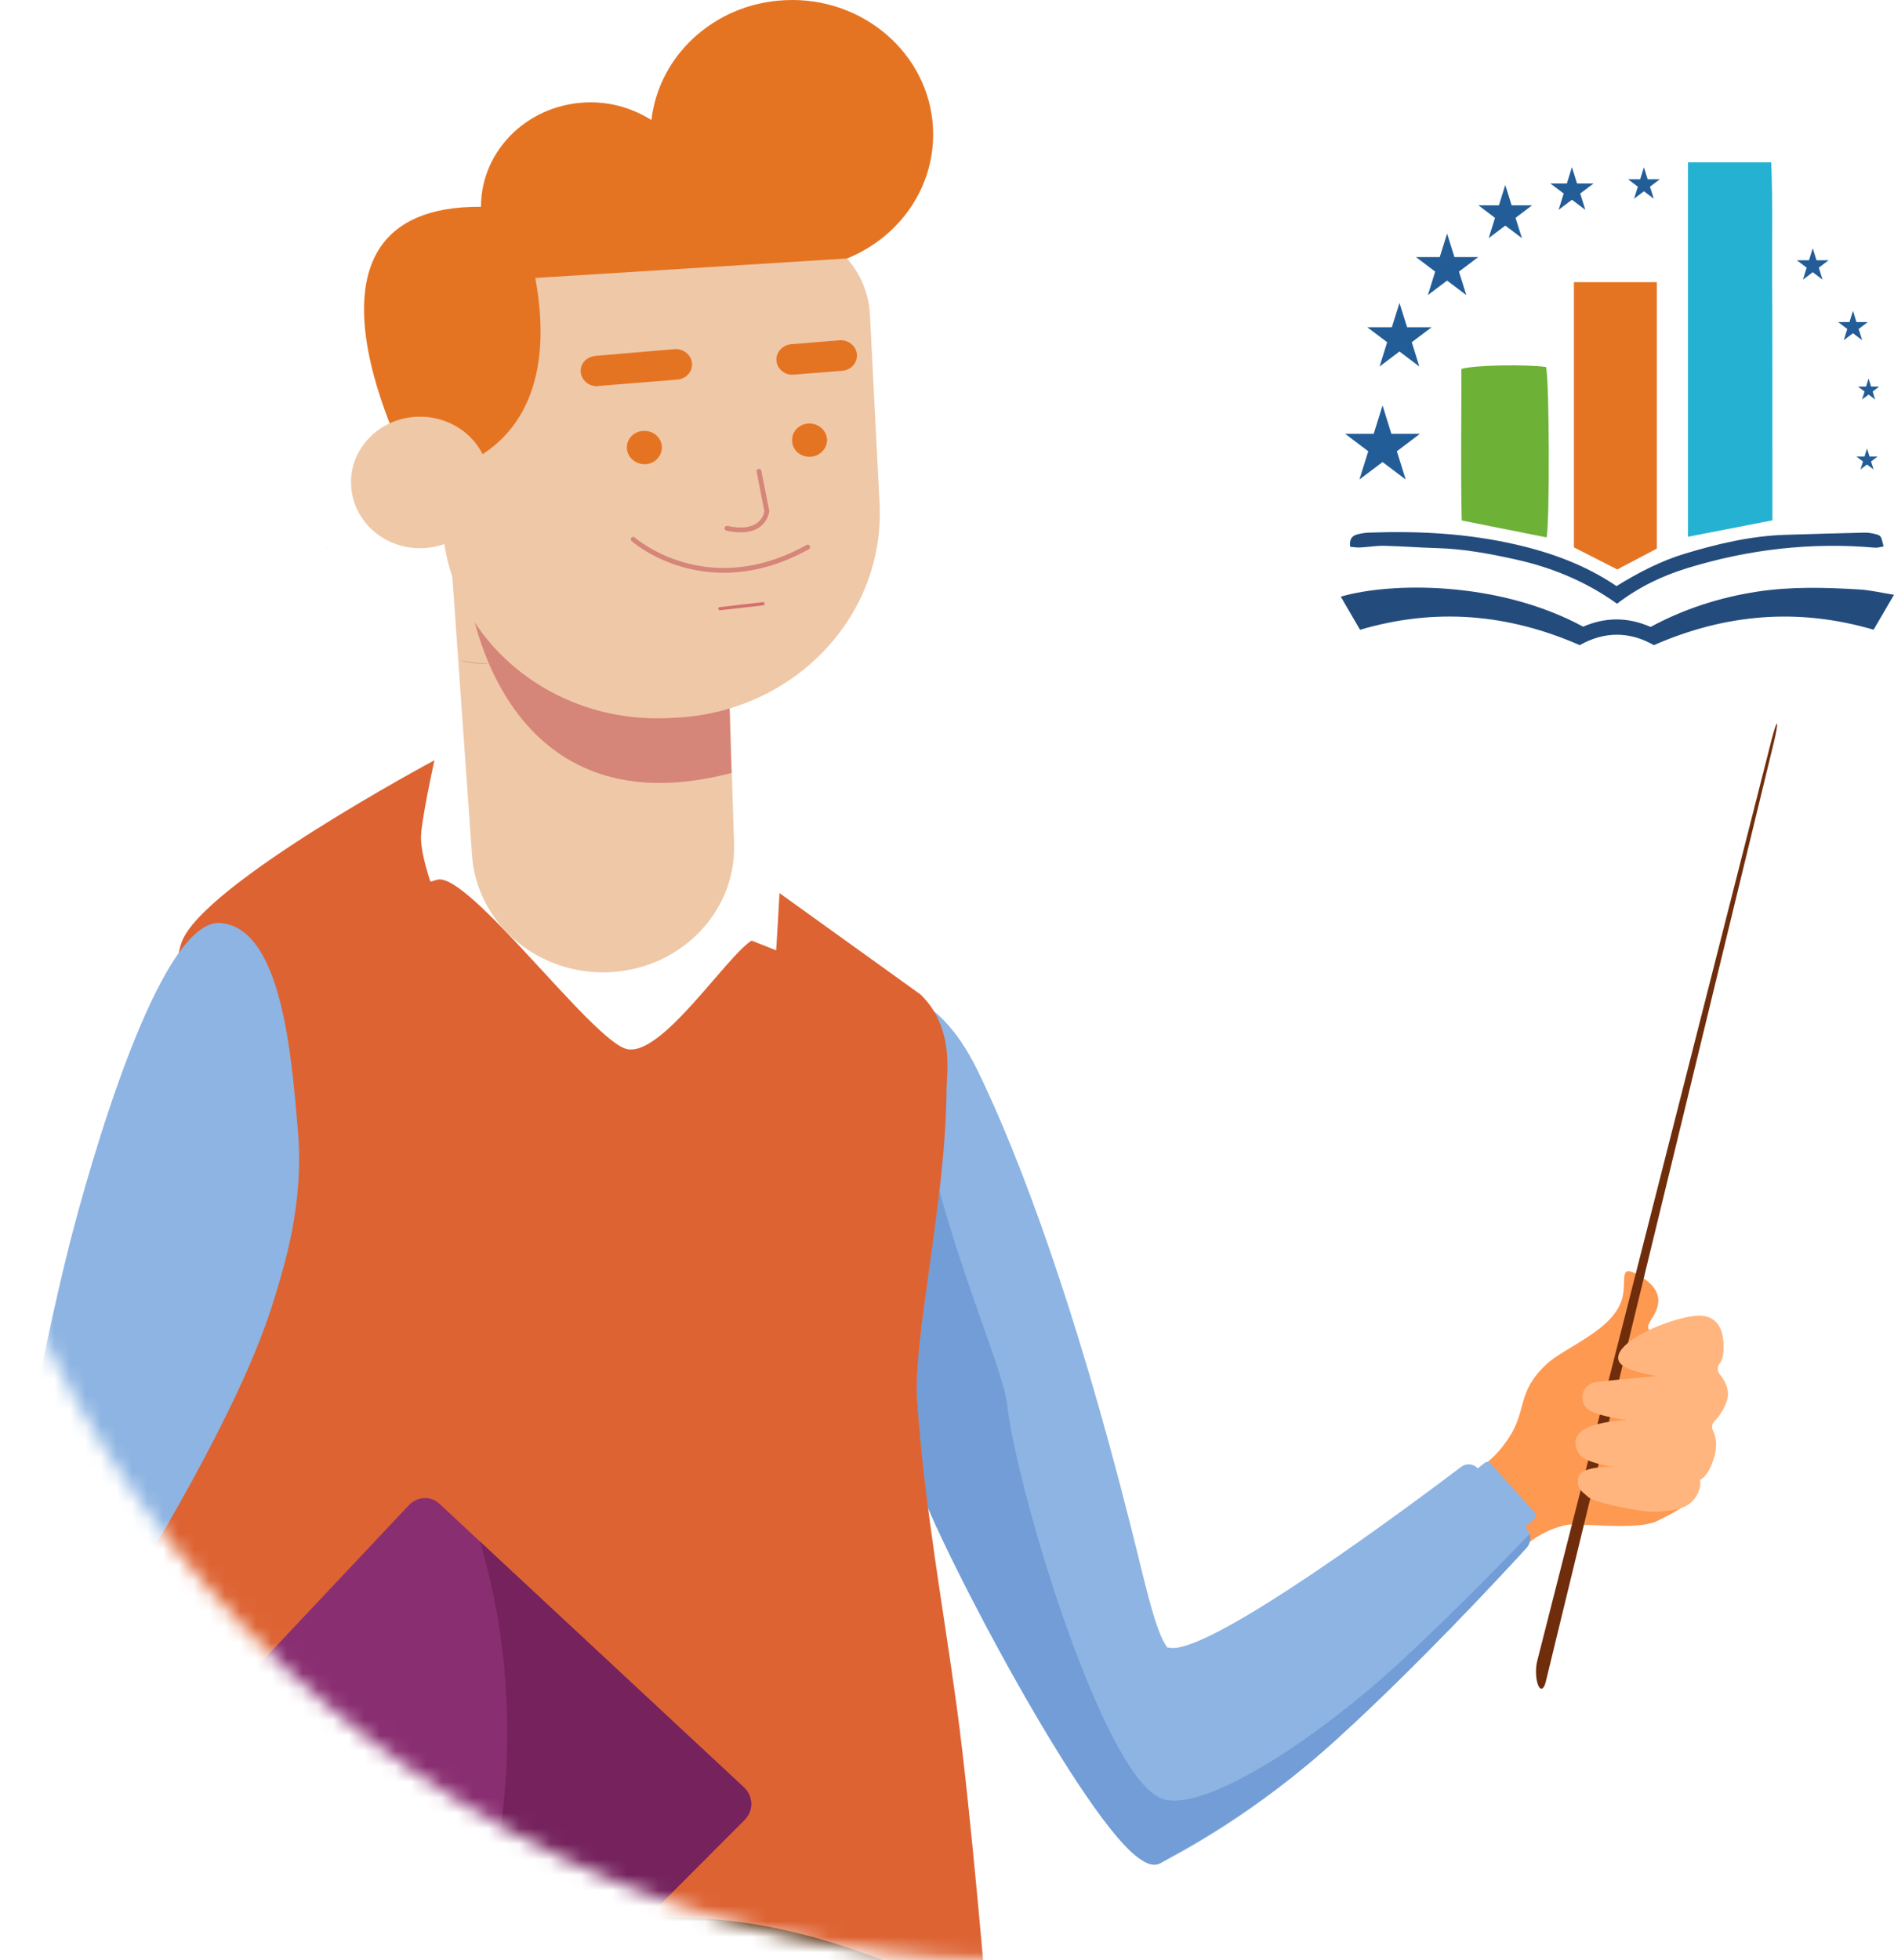 <?xml version="1.0" encoding="UTF-8" standalone="no"?>
<svg
   width="122.276"
   height="126.487"
   viewBox="0 0 122.276 126.487"
   fill="none"
   version="1.1"
   id="svg103"
   sodipodi:docname="educator.svg"
   inkscape:version="1.1.1 (3bf5ae0d25, 2021-09-20)"
   xmlns:inkscape="http://www.inkscape.org/namespaces/inkscape"
   xmlns:sodipodi="http://sodipodi.sourceforge.net/DTD/sodipodi-0.dtd"
   xmlns="http://www.w3.org/2000/svg"
   xmlns:svg="http://www.w3.org/2000/svg">
  <defs
     id="defs107" />
  <sodipodi:namedview
     id="namedview105"
     pagecolor="#ffffff"
     bordercolor="#666666"
     borderopacity="1.0"
     inkscape:pageshadow="2"
     inkscape:pageopacity="0.0"
     inkscape:pagecheckerboard="0"
     showgrid="false"
     inkscape:zoom="4.8333333"
     inkscape:cx="68.37931"
     inkscape:cy="66.103448"
     inkscape:window-width="1920"
     inkscape:window-height="1001"
     inkscape:window-x="-9"
     inkscape:window-y="-9"
     inkscape:window-maximized="1"
     inkscape:current-layer="svg103" />
  <ellipse
     cx="69.042"
     cy="61.433"
     rx="71.014"
     ry="70.975"
     fill="#ffffff"
     id="ellipse2"
     style="fill:none" />
  <mask
     id="mask0_12450_14844"
     maskUnits="userSpaceOnUse"
     x="0"
     y="0"
     width="144"
     height="144">
    <path
       d="m 144,66.963 c 0,42.502 -32.246,74.986 -71.849,76.958 C 32.547,145.892 -3.69,110.939 0.302,66.963 0.302,24.461 32.47,0 72.151,0 111.832,0 144,24.461 144,66.963 Z"
       fill="#ffffff"
       id="path4" />
  </mask>
  <g
     mask="url(#mask0_12450_14844)"
     id="g101"
     transform="translate(-3.971,-17.513)">
    <path
       d="m 55.109,17.513 c -4.709,0 -8.578,3.382 -9.082,7.746 -1.129,-0.708 -2.475,-1.143 -3.917,-1.143 -3.917,0 -7.088,3.016 -7.088,6.741 -13.768,-0.091 -4.493,17.069 -4.493,17.069 l 3.196,0.708 1.658,-15.63 c 0.961,2.673 3.604,4.593 6.728,4.593 3.268,0 6.031,-2.125 6.824,-5.004 1.634,1.417 3.796,2.285 6.175,2.285 5.022,0 9.106,-3.885 9.106,-8.683 0,-4.798 -4.085,-8.683 -9.106,-8.683 z"
       fill="#e57422"
       id="path7" />
    <path
       d="m 32.764,48.932 1.682,23.81 c 0.312,4.227 4.013,7.518 8.458,7.518 4.781,0 8.602,-3.77 8.458,-8.295 L 50.736,51.925 Z"
       fill="#efc8a8"
       id="path9" />
    <path
       d="m 34.206,55.65 c 0,0 1.778,15.721 16.987,11.745 l -0.216,-7.221 z"
       fill="#d68579"
       id="path11" />
    <path
       d="M 47.565,63.83 47.061,63.853 C 39.396,64.196 32.885,58.597 32.524,51.308 L 31.755,36.433 c -0.096,-1.874 1.442,-3.473 3.412,-3.565 L 53.404,32.023 c 3.556,-0.183 6.559,2.422 6.728,5.781 l 0.625,12.202 c 0.36,7.289 -5.526,13.459 -13.191,13.824 z"
       fill="#efc8a8"
       id="path13" />
    <path
       d="m 46.7,46.419 c -0.024,0.594 -0.529,1.074 -1.153,1.051 -0.625,-0.023 -1.129,-0.525 -1.105,-1.12 0.024,-0.594 0.529,-1.051 1.153,-1.028 0.625,0 1.129,0.503 1.105,1.097 z"
       fill="#e57422"
       id="path15" />
    <path
       d="m 57.368,45.939 c -0.024,0.594 -0.553,1.074 -1.177,1.051 -0.625,-0.023 -1.105,-0.503 -1.081,-1.097 0,-0.594 0.529,-1.074 1.153,-1.051 0.625,0.023 1.105,0.503 1.105,1.097 z"
       fill="#e57422"
       id="path17" />
    <path
       d="m 52.971,47.927 0.505,2.559"
       stroke="#d68579"
       stroke-width="0.311"
       stroke-linecap="round"
       stroke-linejoin="round"
       id="path19" />
    <path
       d="m 53.475,50.486 c 0,0 -0.12,1.645 -2.571,1.12"
       stroke="#d68579"
       stroke-width="0.311"
       stroke-linecap="round"
       stroke-linejoin="round"
       id="path21" />
    <path
       d="m 42.375,42.42 c 0.072,0.023 0.144,0.023 0.216,0 l 5.118,-0.411 c 0.553,-0.046 0.985,-0.525 0.937,-1.051 -0.048,-0.548 -0.553,-0.96 -1.129,-0.914 l -5.094,0.434 c -0.577,0.046 -1.009,0.503 -0.961,1.051 0.048,0.48 0.432,0.845 0.913,0.891 z"
       fill="#e57422"
       id="path23" />
    <path
       d="m 55.013,41.689 c 0.072,0 0.144,0 0.216,0 l 3.124,-0.251 c 0.577,-0.046 0.985,-0.525 0.937,-1.074 -0.048,-0.526 -0.553,-0.937 -1.129,-0.891 l -3.1,0.251 c -0.577,0.046 -1.009,0.525 -0.961,1.074 0.048,0.48 0.432,0.846 0.913,0.891 z"
       fill="#e57422"
       id="path25" />
    <path
       d="m 44.85,52.314 c 0,0 4.685,4.159 11.269,0.503"
       stroke="#d68579"
       stroke-width="0.311"
       stroke-linecap="round"
       stroke-linejoin="round"
       id="path27" />
    <path
       d="m 50.447,56.793 2.787,-0.32"
       stroke="#d4706d"
       stroke-width="0.207"
       stroke-linecap="round"
       stroke-linejoin="round"
       id="path29" />
    <path
       d="m 32.356,47.927 c 0,0 8.265,-1.074 6.175,-12.476 l 20.111,-1.257 -0.721,-4.639 -22.297,1.302 c -3.172,0.183 -5.502,2.925 -5.046,5.918 z"
       fill="#e57422"
       id="path31" />
    <path
       d="m 35.551,48.43 c 0.12,2.354 -1.778,4.341 -4.253,4.456 -2.451,0.114 -4.541,-1.691 -4.661,-4.045 -0.12,-2.331 1.778,-4.319 4.229,-4.433 2.475,-0.114 4.565,1.691 4.685,4.022 z"
       fill="#efc8a8"
       id="path33" />
    <path
       d="m 99.002,112.451 c 0,0 1.211,-0.356 2.389,-2.169 1.177,-1.801 0.484,-2.903 2.399,-4.716 1.222,-1.147 4.358,-2.203 4.909,-4.268 0.297,-1.113 -0.209,-2.169 0.88,-1.595 1.101,0.585 2.025,1.446 1.024,2.914 -0.661,0.976 0.198,0.884 1.277,0.792 0.935,-0.08 2.047,-0.172 2.454,0.448 0.682,1.044 -0.319,7.883 -0.749,9.328 -0.418,1.458 -1.265,1.79 -2.597,2.467 -0.825,0.425 -2.652,0.356 -4.072,0.287 -0.815,-0.034 -1.486,-0.069 -1.772,-0.023 -2.113,0.402 -3.434,2.043 -3.434,2.043 z"
       fill="#fe9952"
       id="path35" />
    <path
       d="m 103.053,115.125 -2.873,-3.19 c -0.099,-0.092 -0.242,-0.115 -0.352,-0.023 l -0.451,0.356 c -0.286,-0.299 -0.737,-0.356 -1.079,-0.092 -3.06,2.318 -16.234,12.151 -18.799,11.669 -0.055,-0.011 -0.11,-0.011 -0.165,-0.011 -0.792,-1.033 -1.464,-4.292 -2.399,-7.975 -3.544,-14.022 -7.11,-23.637 -9.839,-29.237 -2.774,-5.714 -6.516,-5.703 -7.693,-4.326 -5.437,6.288 2.696,27.331 3.929,31.108 1.233,3.786 10.676,21.87 14.352,24.142 0.11,0.057 0.649,0.493 1.277,0.16 1.354,-0.711 6.031,-3.144 11.336,-7.986 5.272,-4.796 10.588,-10.533 12.239,-12.335 0.298,-0.333 0.309,-0.838 0.033,-1.182 l -0.121,-0.149 0.595,-0.539 c 0.11,-0.103 0.121,-0.276 0.011,-0.39 z"
       fill="#8db4e2"
       id="path37" />
    <path
       d="m 78.498,137.844 c 0.143,0 0.297,-0.035 0.462,-0.138 -0.176,0.092 -0.341,0.126 -0.484,0.126 -0.154,0 -0.297,-0.034 -0.418,-0.08 0.121,0.046 0.275,0.092 0.44,0.092 z m -0.815,-0.299 c -0.539,-0.332 -1.189,-0.998 -1.926,-1.904 0.748,0.929 1.409,1.595 1.926,1.904 z"
       fill="#372e46"
       id="path39" />
    <path
       d="m 78.476,137.832 c 0.143,0 0.308,-0.034 0.484,-0.126 1.299,-0.815 6.031,-3.144 11.336,-7.986 5.272,-4.796 10.588,-10.534 12.239,-12.335 0,-0.011 0,-0.011 0,-0.011 0.011,-0.012 0.011,-0.012 0.011,-0.012 0.209,-0.241 0.264,-0.574 0.176,-0.861 -2.399,2.502 -5.569,5.715 -8.716,8.595 -4.733,4.314 -11.127,8.617 -14.231,8.617 -0.374,0 -0.693,-0.069 -0.969,-0.206 -3.764,-1.859 -9.19,-19.828 -9.818,-25.37 -0.209,-1.951 -2.708,-7.665 -4.369,-13.781 -0.616,5.439 -1.64,10.728 -1.431,13.62 0.165,2.375 0.407,4.624 0.693,6.839 2.025,4.704 8.079,16.11 11.876,20.826 0.738,0.906 1.387,1.572 1.926,1.904 0.044,0.023 0.187,0.127 0.374,0.207 0.121,0.046 0.264,0.08 0.418,0.08 z"
       fill="#729dd7"
       id="path41" />
    <path
       d="m 52.49,78.211 c 0,0 10.192,3.982 11.589,4.991 1.398,1.021 -6.24,25.852 -5.184,32.897 1.057,7.057 8.056,25.84 7.561,31.417 -0.33,3.878 0.473,22.627 -18.457,22.272 -18.92,-0.356 -23.41,-4.051 -29.761,-14.676 -5.085,-8.491 -4.38,-28.812 -4.425,-31.428 -0.044,-2.616 -3.016,-40.906 1.321,-43.339 4.347,-2.433 15.067,-5.473 17.049,-6.059 1.981,-0.597 10.027,10.396 12.25,10.924 2.234,0.528 6.373,-5.909 8.056,-6.999 z"
       fill="#dd6333"
       id="path43" />
    <path
       d="m 14.904,147.769 c -0.088,-0.379 0.066,-0.792 0.363,-0.952 6.824,-3.672 15.475,-5.967 24.929,-6.185 10.533,-0.241 20.152,2.146 27.416,6.265 0.253,0.138 0.407,0.47 0.363,0.815 -0.792,6.873 -2.146,22.42 -19.239,22.053 -0.275,0 -0.55,-0.011 -0.814,-0.011 -0.275,-0.012 -0.517,0.172 -0.616,0.47 -1.728,4.854 -4.854,13.999 -5.261,17.9 -0.572,5.439 -7.396,31.543 -7.407,35.995 -0.011,4.452 -1.596,4.487 -4.678,13.861 -3.071,9.364 -2.421,37.499 -2.52,38.256 -0.077,0.551 -5.58,1.365 -6.34,1.205 -0.297,-0.069 -1.244,-0.367 -1.31,-0.723 -1.134,-5.806 -1.882,-27.653 -1.728,-32.782 0.143,-4.67 1.981,-16.191 4.391,-19.541 2.102,-2.915 -4.402,-52.564 -3.291,-66.827 0.011,-0.195 -0.033,-0.379 -0.132,-0.539 -0.616,-0.976 -1.233,-2.008 -1.86,-3.121 -0.947,-1.676 -1.684,-3.787 -2.267,-6.139 z"
       fill="#5375d3"
       id="path45" />
    <path
       d="m 67.657,149.8 c -7.264,-4.119 -16.883,-6.506 -27.416,-6.265 -9.399,0.218 -18.006,2.49 -24.808,6.127 -0.187,-0.608 -0.363,-1.239 -0.528,-1.893 -0.088,-0.379 0.066,-0.792 0.363,-0.952 6.824,-3.672 15.475,-5.967 24.929,-6.185 10.533,-0.241 20.152,2.146 27.416,6.265 0.253,0.138 0.407,0.47 0.363,0.815 -0.077,0.642 -0.154,1.365 -0.253,2.145 z"
       fill="#4f2404"
       id="path47" />
    <path
       d="m 54.295,75.147 c -0.11,2.295 -1.519,27.079 -3.676,29.317 -2.146,2.249 -9.41,-11.211 -9.718,-11.532 -0.308,-0.31 -9.586,-16.489 -9.752,-21.285 -0.033,-0.998 0.87,-5.072 0.87,-5.072 0,0 -14.946,7.986 -16.322,11.738 -1.959,5.347 6.318,23.12 7,25.3 1.486,4.716 2.223,16.581 2.168,18.004 -0.319,9.191 -2.983,22.283 -2.983,22.283 0,0 12.514,-3.316 27.405,-2.582 9.333,0.448 18.424,5.852 18.424,5.852 0,0 -1.046,-12.725 -1.97,-19.506 -0.924,-6.77 -2.058,-12.748 -2.553,-19.69 -0.297,-4.074 1.86,-12.955 1.893,-20.253 0,-0.826 0.539,-3.901 -1.684,-6.035 z"
       fill="#dd6333"
       id="path49" />
    <path
       d="m 18.217,77.076 c 3.973,0.344 4.579,8.675 4.986,13.391 0.407,4.716 -0.848,8.698 -1.673,11.326 -2.256,7.114 -8.486,16.947 -8.904,17.819 -0.407,0.884 -7.231,7.78 -8.431,5.313 -1.2,-2.479 2.741,-21.147 4.27,-27.148 1.244,-4.865 5.778,-21.044 9.751,-20.7 z"
       fill="#8db4e2"
       id="path51" />
    <path
       d="m 6.122,140.403 24.247,-25.76 c 0.539,-0.574 1.42,-0.609 1.97,-0.092 l 19.668,18.313 c 0.594,0.562 0.616,1.503 0.033,2.088 l -25.953,26.013 c -0.539,0.55 -1.409,0.527 -1.959,-0.035 L 6.133,142.365 c -0.517,-0.54 -0.528,-1.423 -0.011,-1.962 z"
       fill="#892e71"
       id="path53" />
    <path
       d="m 25.14,161.366 c 0.341,0 0.682,-0.138 0.947,-0.402 l 19.701,-19.747 6.252,-6.265 c 0.286,-0.287 0.429,-0.654 0.429,-1.021 0,-0.39 -0.154,-0.78 -0.462,-1.067 L 34.958,116.995 c 1.134,3.786 1.761,7.94 1.761,12.3 0,13.46 -5.91,24.934 -14.264,29.902 l 1.673,1.733 c 0.011,0.011 0.022,0.023 0.022,0.023 0.011,0 0.011,0.011 0.011,0.011 l 0.011,0.012 c 0.275,0.264 0.616,0.39 0.969,0.39 z"
       fill="#75225d"
       id="path55" />
    <path
       d="m 34.572,140.987 c 0,0 1.079,0.058 2.851,0.712 1.761,0.654 5.294,0.895 5.349,1.48 0.066,0.597 -3.874,0.126 -4.094,0.654 -0.231,0.539 1.596,1.606 2.443,2.088 0.859,0.471 2.796,0.528 2.399,1.067 -0.396,0.528 -2.619,3.557 -4.215,3.557 -1.596,0 -3.137,-0.768 -4.05,-1.537 -0.913,-0.78 -3.698,-3.924 -3.698,-3.924 z"
       fill="#f3b175"
       id="path57" />
    <path
       d="m 33.934,140.253 c 0,0 0.98,0.54 1.046,0.861 0.055,0.333 -0.154,1.193 -1.046,2.41 -0.572,0.78 -1.596,1.755 -1.904,1.927 -0.319,0.184 -1.299,-0.757 -1.387,-0.872 -0.077,-0.126 2.708,-4.245 3.291,-4.326 z"
       fill="#d8bdff"
       id="path59" />
    <path
       d="m 12.626,119.612 c 0,0 21.902,19.024 21.594,20.493 -0.286,1.308 -2.168,3.821 -3.841,4.911 -1.035,0.677 -25.512,-17.808 -25.92,-19.472 -0.396,-1.664 1.398,-4.039 3.687,-5.175 2.091,-1.044 3.214,-1.767 4.48,-0.757 z"
       fill="#8db4e2"
       id="path61" />
    <path
       d="m 35.167,60.357 c 0.187,0 0.385,-0.011 0.594,-0.046 -0.121,0.011 -0.231,0.011 -0.341,0.011 -0.605,0 -1.2,-0.103 -1.596,-0.184 0,0.011 0,0.023 -0.011,0.034 0.341,0.092 0.826,0.184 1.354,0.184 z"
       fill="#cfaa8c"
       id="path63" />
    <path
       d="m 24.92,52.957 c 0,0 0.088,-0.035 0.231,-0.103 h 0.011 c -0.154,0.057 -0.242,0.103 -0.242,0.103 0,0 -2.19,-3.282 -2.355,-8.548 -0.022,-0.574 -0.033,-1.17 -0.033,-1.767 0,0.597 0.011,1.193 0.033,1.767 0.165,5.267 2.355,8.548 2.355,8.548 z"
       fill="#42374f"
       id="path65" />
    <path
       d="m 103.27,126.254 c -0.153,-0.377 -0.181,-1.072 -0.06,-1.543 0,0 14.961,-58.795 15.15,-59.524 0.374,-1.432 0.483,-1.235 0.116,0.292 -0.209,0.866 -14.712,60.57 -14.712,60.57 -0.118,0.488 -0.34,0.583 -0.494,0.205 z"
       fill="#702d0b"
       id="path67" />
    <path
       d="m 113.256,102.445 c -1.42,0.207 -3.005,0.918 -3.72,1.389 -0.715,0.47 -1.387,1.113 -0.969,1.652 0.419,0.528 2.334,0.826 2.334,0.826 0,0 -2.807,0.253 -3.819,0.379 -1.156,0.137 -1.211,1.468 -0.463,1.859 0.749,0.401 2.422,0.608 2.422,0.608 0,0 -2.268,0.046 -3.06,0.791 -0.605,0.563 -0.165,1.389 0.154,1.607 0.671,0.47 2.223,0.654 2.113,0.619 0,0 -2.201,-0.103 -2.366,0.643 -0.165,0.746 0.165,0.895 0.616,1.297 0.441,0.39 3.005,0.86 3.863,0.941 0.617,0.057 1.607,-0.069 2.092,-0.207 0.561,-0.172 1.1,-0.597 1.276,-1.411 0.044,-0.195 -0.011,-0.425 -0.011,-0.425 0,0 0.551,-0.161 0.925,-1.492 0.231,-0.803 0.077,-1.376 -0.088,-1.698 -0.099,-0.206 -0.055,-0.447 0.11,-0.608 0.242,-0.241 0.572,-0.665 0.792,-1.296 0.242,-0.677 -0.143,-1.343 -0.484,-1.756 -0.154,-0.195 -0.132,-0.459 0.022,-0.666 0.132,-0.172 0.253,-0.493 0.253,-1.067 0,-1.354 -0.572,-2.191 -1.992,-1.985 z"
       fill="#ffb57d"
       id="path69" />
    <path
       d="m 112.947,27.985 c 1.84,0 3.551,0 5.371,0 0.114,2.569 0.044,5.117 0.061,7.663 0.02,2.596 0.014,5.192 0.016,7.789 0.002,2.555 0.002,5.11 0.002,7.656 -1.86,0.361 -3.627,0.703 -5.45,1.057 0,-8.026 0,-16.034 0,-24.165 z"
       fill="#25b2d2"
       id="path71" />
    <path
       d="m 105.583,35.721 c 1.803,0 3.537,0 5.351,0 0,5.766 0,11.483 0,17.196 -0.855,0.45 -1.691,0.888 -2.555,1.343 -0.91,-0.464 -1.837,-0.934 -2.796,-1.423 0,-5.679 0,-11.364 0,-17.116 z"
       fill="#e57422"
       id="path73" />
    <path
       d="m 98.339,51.1 c -0.073,-3.286 -0.011,-6.544 -0.022,-9.775 0.719,-0.251 4.19,-0.315 5.465,-0.128 0.213,0.767 0.248,9.935 0.037,10.997 -1.767,-0.352 -3.533,-0.706 -5.48,-1.094 z"
       fill="#6db136"
       id="path75" />
    <path
       d="m 105.954,59.145 c -4.612,-2.021 -9.299,-2.427 -14.18,-0.991 -0.409,-0.703 -0.82,-1.411 -1.242,-2.137 3.172,-0.932 10.122,-1.053 15.646,1.936 1.396,-0.605 2.849,-0.646 4.355,0.018 2.141,-1.158 4.45,-1.904 6.872,-2.277 2.196,-0.336 4.404,-0.274 6.609,-0.142 0.696,0.041 1.389,0.21 2.233,0.343 -0.494,0.847 -0.906,1.55 -1.317,2.254 -4.876,-1.425 -9.565,-1.025 -14.186,0.996 -1.583,-0.9 -3.198,-0.893 -4.79,0 z"
       fill="#234c7d"
       id="path77" />
    <path
       d="m 91.139,52.799 c -0.07,-0.459 0.101,-0.71 0.466,-0.804 0.248,-0.064 0.508,-0.103 0.765,-0.112 3.188,-0.114 6.353,0.052 9.479,0.772 2.295,0.527 4.489,1.329 6.483,2.678 1.425,-0.875 2.869,-1.628 4.439,-2.098 2.123,-0.639 4.269,-1.144 6.489,-1.21 1.686,-0.05 3.37,-0.103 5.057,-0.139 0.255,-0.007 0.521,0.034 0.767,0.103 0.334,0.096 0.327,0.117 0.492,0.785 -0.187,0.03 -0.374,0.098 -0.554,0.082 -4.117,-0.361 -8.156,0.103 -12.108,1.315 -1.621,0.495 -3.16,1.231 -4.547,2.302 -2.002,-1.434 -4.192,-2.334 -6.529,-2.854 -1.682,-0.372 -3.37,-0.69 -5.098,-0.735 -1.132,-0.032 -2.264,-0.123 -3.399,-0.148 -0.514,-0.011 -1.031,0.08 -1.548,0.107 -0.218,0.011 -0.435,-0.027 -0.655,-0.043 z"
       fill="#234c7d"
       id="path79" />
    <path
       d="m 93.228,43.678 0.569,1.827 h 1.849 l -1.495,1.128 0.572,1.825 -1.495,-1.128 -1.495,1.128 0.572,-1.825 -1.495,-1.128 h 1.847 z"
       fill="#235d97"
       id="path81" />
    <path
       d="m 94.321,37.063 0.49,1.566 h 1.587 l -1.284,0.968 0.49,1.569 -1.284,-0.971 -1.284,0.971 0.49,-1.569 -1.284,-0.968 h 1.587 z"
       fill="#235d97"
       id="path83" />
    <path
       d="m 97.394,32.588 0.475,1.516 h 1.534 l -1.242,0.936 0.475,1.516 -1.242,-0.936 -1.24,0.936 0.473,-1.516 -1.24,-0.936 h 1.534 z"
       fill="#235d97"
       id="path85" />
    <path
       d="m 101.152,29.453 0.409,1.308 h 1.325 l -1.073,0.811 0.412,1.308 -1.073,-0.808 -1.073,0.808 0.409,-1.308 -1.073,-0.811 h 1.326 z"
       fill="#235d97"
       id="path87" />
    <path
       d="m 105.455,28.3 0.33,1.053 h 1.064 l -0.86,0.648 0.328,1.053 -0.862,-0.651 -0.86,0.651 0.328,-1.053 -0.86,-0.648 h 1.064 z"
       fill="#235d97"
       id="path89" />
    <path
       d="m 110.102,28.309 0.242,0.774 h 0.782 l -0.633,0.477 0.242,0.774 -0.633,-0.477 -0.635,0.477 0.244,-0.774 -0.636,-0.477 h 0.785 z"
       fill="#235d97"
       id="path91" />
    <path
       d="m 121.001,33.534 0.242,0.774 h 0.783 l -0.633,0.477 0.241,0.774 -0.633,-0.48 -0.635,0.48 0.244,-0.774 -0.635,-0.477 h 0.784 z"
       fill="#235d97"
       id="path93" />
    <path
       d="m 123.598,37.573 0.224,0.724 h 0.732 l -0.591,0.445 0.227,0.724 -0.592,-0.448 -0.591,0.448 0.224,-0.724 -0.591,-0.445 h 0.732 z"
       fill="#235d97"
       id="path95" />
    <path
       d="m 124.606,41.943 0.162,0.516 h 0.521 l -0.422,0.32 0.163,0.516 -0.424,-0.32 -0.423,0.32 0.163,-0.516 -0.424,-0.32 h 0.523 z"
       fill="#235d97"
       id="path97" />
    <path
       d="m 124.504,46.457 0.163,0.516 h 0.521 l -0.422,0.32 0.162,0.514 -0.424,-0.317 -0.422,0.317 0.163,-0.514 -0.425,-0.32 h 0.524 z"
       fill="#235d97"
       id="path99" />
  </g>
</svg>

